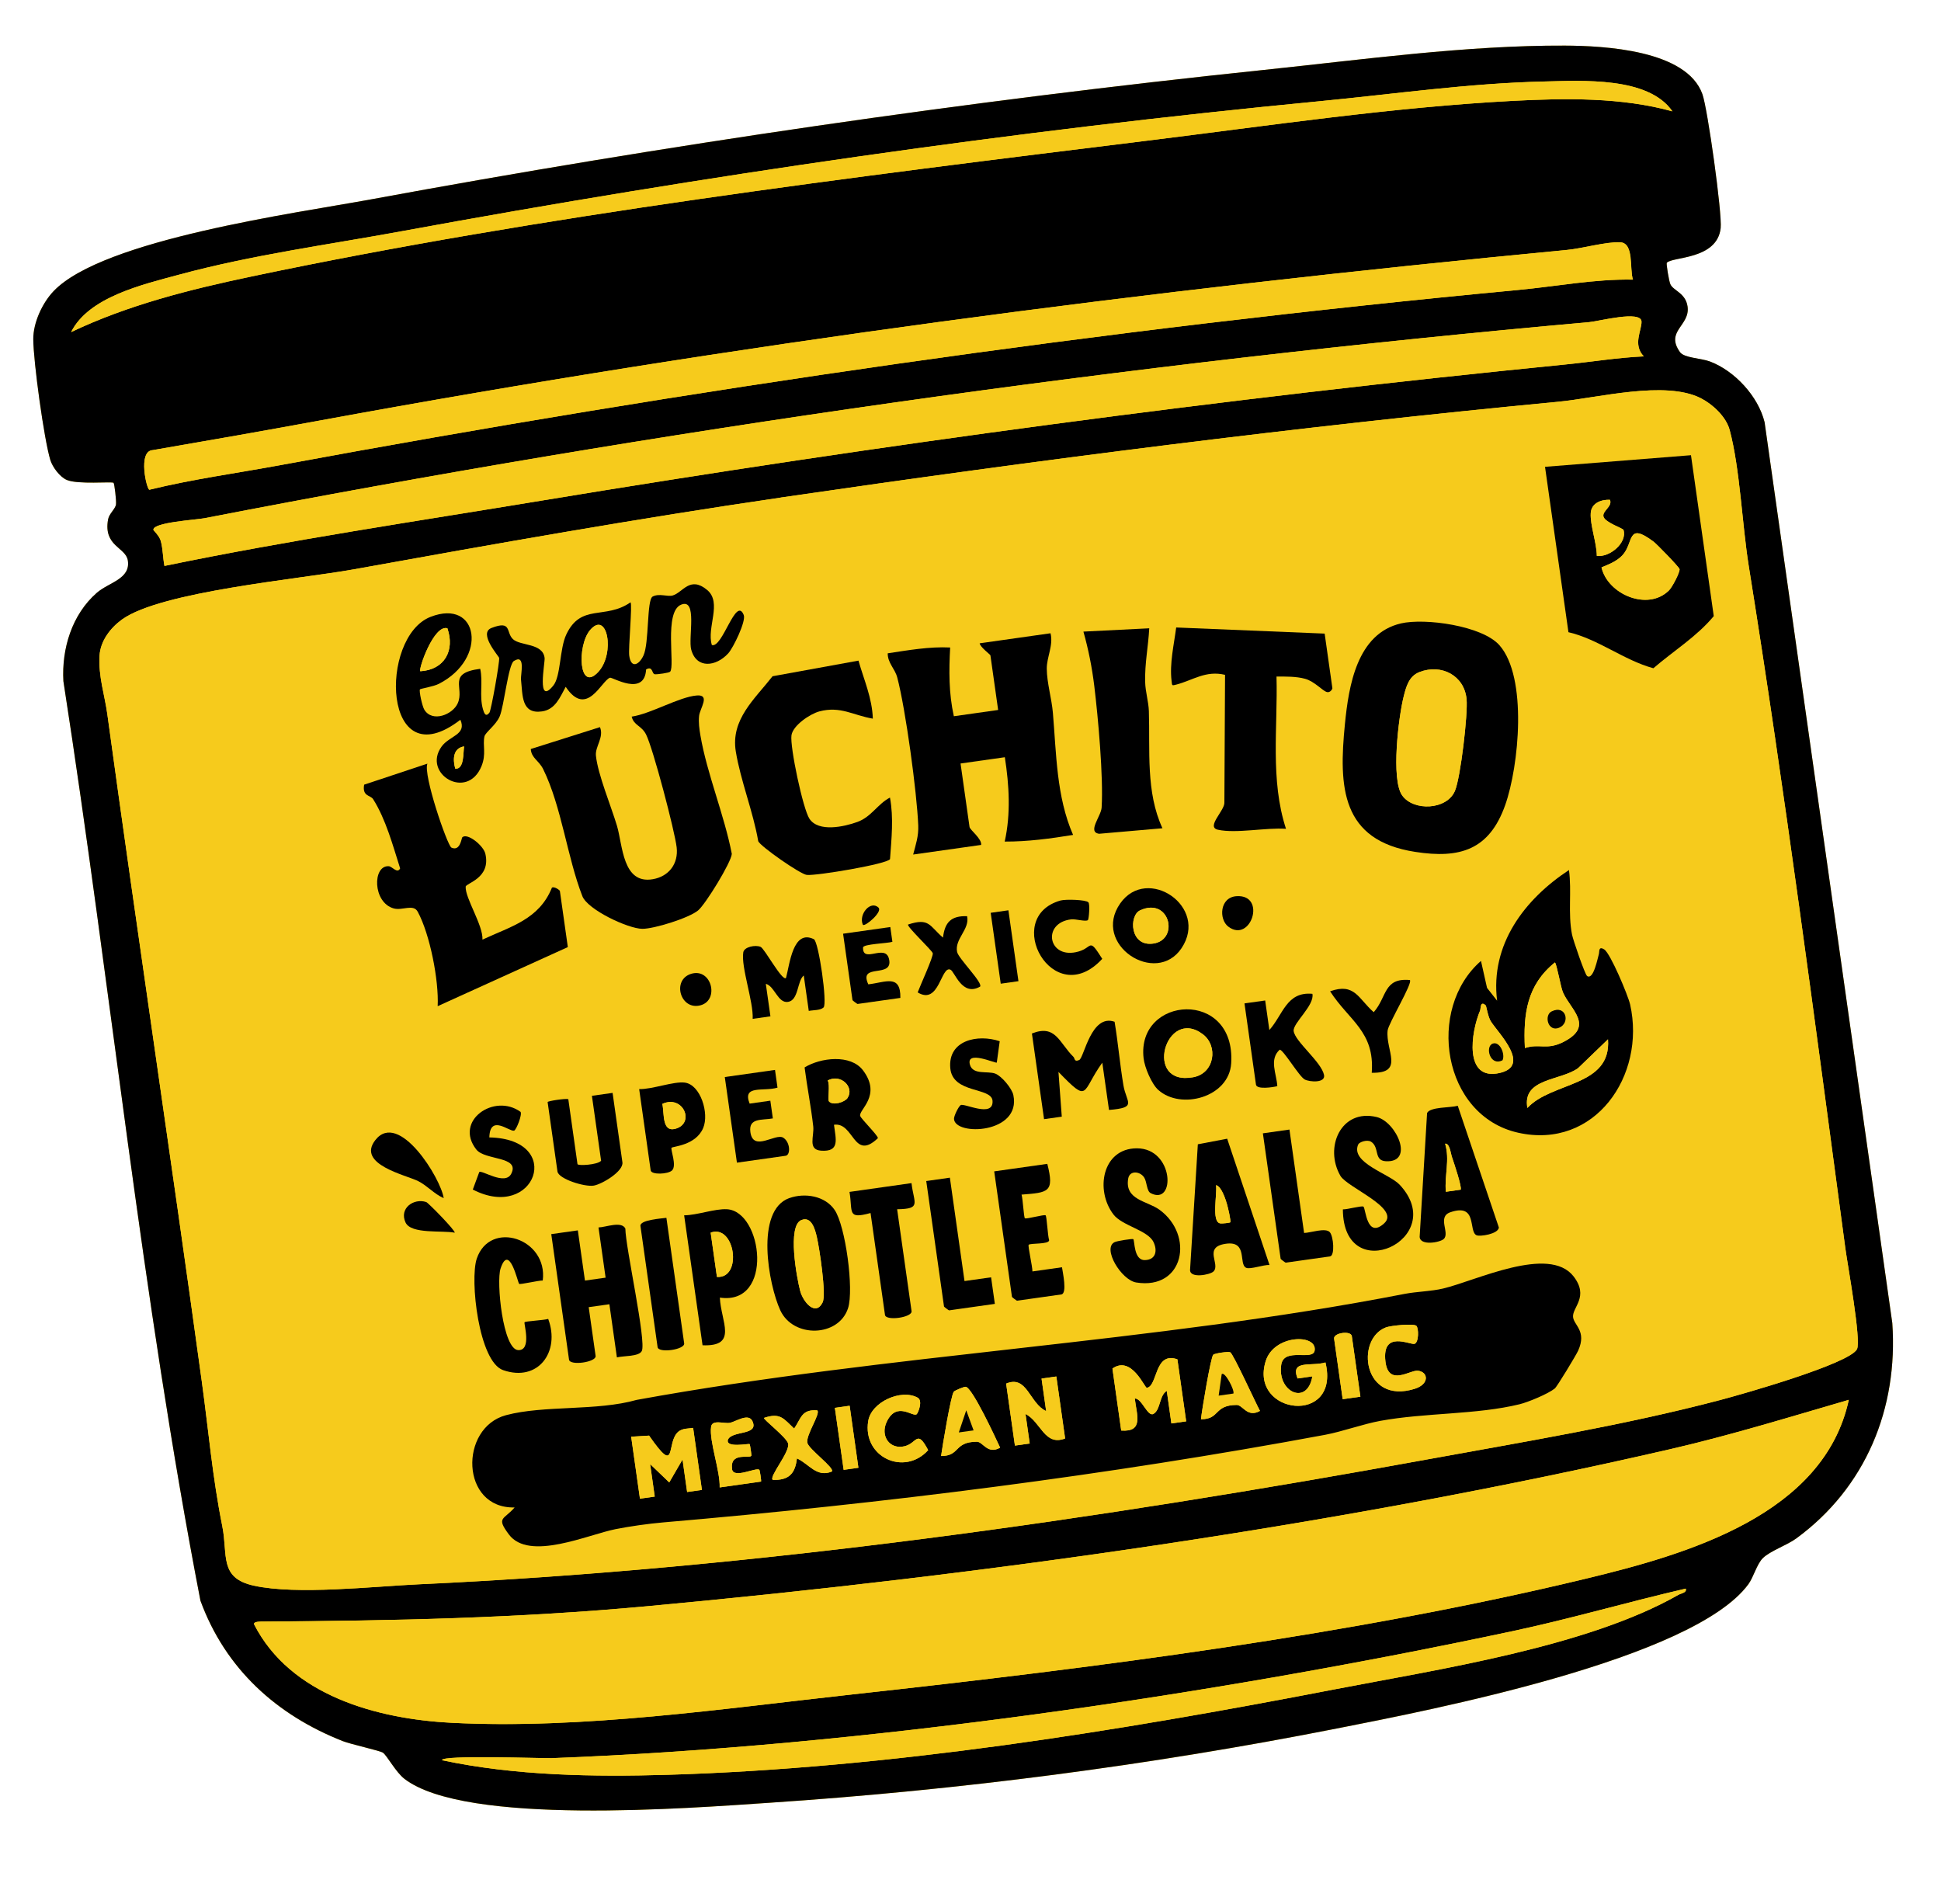 <svg xmlns="http://www.w3.org/2000/svg" fill="none" viewBox="0 0 104 102" height="102" width="104">
<g clip-path="url(#clip0_445_11407)">
<path fill="#F6CB1C" d="M89.307 14.08C89.571 13.74 92 13.928 92.193 12.222C92.282 11.443 91.496 5.834 91.216 5.048C90.373 2.673 85.94 2.452 83.844 2.443C78.588 2.42 72.979 3.196 67.74 3.743C51.752 5.413 35.652 7.772 19.84 10.688C15.895 11.414 5.52 12.819 2.871 15.6C2.269 16.231 1.778 17.288 1.783 18.174C1.788 19.366 2.357 23.521 2.695 24.638C2.81 25.022 3.208 25.558 3.582 25.715C4.178 25.965 5.983 25.791 6.084 25.866C6.131 25.9 6.243 26.832 6.215 27.022C6.18 27.276 5.848 27.511 5.79 27.832C5.532 29.274 6.737 29.317 6.849 30.027C7.005 31.024 5.83 31.197 5.186 31.76C3.849 32.929 3.298 34.758 3.397 36.494C5.945 52.89 7.594 69.49 10.74 85.757C12.076 89.404 14.815 91.883 18.371 93.281C18.804 93.451 20.369 93.792 20.521 93.901C20.736 94.055 21.204 94.94 21.663 95.295C24.927 97.824 36.963 96.865 41.193 96.585C51.425 95.903 61.55 94.588 71.623 92.604C76.638 91.616 90.719 88.903 93.68 84.874C93.955 84.499 94.134 83.792 94.455 83.477C94.849 83.088 95.745 82.788 96.246 82.422C99.966 79.696 101.711 75.464 101.391 70.882L94.548 22.621C94.206 21.231 92.943 19.869 91.622 19.369C91.152 19.191 90.239 19.182 90.018 18.87C89.206 17.735 90.567 17.455 90.421 16.425C90.318 15.698 89.66 15.579 89.501 15.232C89.422 15.061 89.272 14.128 89.308 14.083L89.307 14.08Z"></path>
<path fill="black" d="M89.307 14.08C89.272 14.125 89.422 15.059 89.501 15.229C89.659 15.575 90.318 15.693 90.421 16.422C90.567 17.453 89.205 17.731 90.017 18.867C90.239 19.177 91.152 19.188 91.621 19.366C92.944 19.865 94.207 21.228 94.548 22.618L101.39 70.878C101.711 75.461 99.966 79.694 96.246 82.418C95.745 82.785 94.847 83.087 94.454 83.474C94.135 83.788 93.954 84.496 93.679 84.871C90.719 88.9 76.638 91.614 71.623 92.601C61.549 94.585 51.423 95.9 41.193 96.581C36.963 96.863 24.927 97.821 21.663 95.292C21.206 94.937 20.736 94.051 20.52 93.898C20.368 93.788 18.804 93.448 18.371 93.278C14.815 91.879 12.076 89.401 10.74 85.754C7.592 69.488 5.943 52.889 3.397 36.493C3.299 34.758 3.849 32.929 5.186 31.759C5.83 31.195 7.005 31.023 6.849 30.025C6.739 29.315 5.532 29.273 5.79 27.83C5.848 27.509 6.18 27.274 6.215 27.02C6.242 26.831 6.131 25.898 6.084 25.864C5.983 25.79 4.18 25.964 3.582 25.713C3.208 25.556 2.81 25.022 2.694 24.636C2.357 23.519 1.788 19.366 1.783 18.173C1.778 17.286 2.268 16.229 2.871 15.598C5.52 12.818 15.894 11.414 19.84 10.688C35.652 7.772 51.752 5.413 67.742 3.744C72.981 3.197 78.59 2.421 83.846 2.444C85.94 2.453 90.375 2.674 91.218 5.049C91.498 5.836 92.282 11.443 92.195 12.223C92.002 13.931 89.571 13.742 89.309 14.081L89.307 14.08ZM89.609 5.966C88.325 4.095 84.776 4.318 82.684 4.367C78.685 4.46 74.696 5.038 70.723 5.421C54.279 7.001 37.777 9.4 21.532 12.385C17.539 13.119 13.522 13.652 9.591 14.716C7.655 15.241 4.746 15.909 3.811 17.79C6.855 16.339 10.179 15.505 13.477 14.81C29.068 11.53 45.668 9.484 61.5 7.531C67.953 6.736 74.575 5.745 81.054 5.403C83.868 5.255 86.899 5.21 89.608 5.964L89.609 5.966ZM87.496 14.981C87.303 14.418 87.546 13.01 86.81 12.979C86.035 12.947 84.808 13.309 83.956 13.389C61.416 15.542 39.449 18.426 17.158 22.524C14.169 23.073 11.178 23.6 8.182 24.114C7.372 24.155 7.862 26.235 8.006 26.235C10.339 25.664 12.711 25.345 15.067 24.909C36.943 20.858 59.179 17.62 81.356 15.532C83.398 15.34 85.43 14.941 87.497 14.979L87.496 14.981ZM88.079 19.093C87.469 18.47 87.968 17.69 87.954 17.228C87.934 16.607 85.685 17.209 85.15 17.257C60.486 19.453 35.282 23.039 10.961 27.761C10.513 27.849 8.186 27.983 8.221 28.383C8.225 28.418 8.541 28.704 8.616 28.982C8.734 29.414 8.726 29.881 8.813 30.317C15.529 28.927 22.294 27.929 29.063 26.811C47.267 23.803 65.52 21.35 83.867 19.526C85.272 19.387 86.668 19.155 88.081 19.091L88.079 19.093ZM41.831 26.657C34.17 27.776 26.543 29.129 18.934 30.504C16.035 31.027 8.609 31.684 6.53 33.192C5.916 33.638 5.381 34.336 5.334 35.121C5.268 36.247 5.608 37.228 5.749 38.247C7.388 50.194 9.171 62.058 10.814 74.018C11.175 76.648 11.38 79.12 11.91 81.757C12.223 83.319 11.723 84.537 13.609 84.948C15.928 85.454 19.976 84.987 22.429 84.874C40.385 84.051 58.84 81.398 76.508 78.177C81.698 77.231 87.107 76.339 92.201 74.992C93.359 74.686 99.084 73.065 99.498 72.279C99.737 71.823 98.992 67.747 98.873 66.861C97.244 54.742 95.639 42.414 93.7 30.326C93.342 28.095 93.234 25.118 92.677 23.036C92.488 22.323 91.763 21.653 91.131 21.332C89.214 20.361 85.614 21.32 83.495 21.521C69.579 22.847 55.699 24.631 41.831 26.654L41.831 26.657ZM99.06 74.994C95.889 75.916 92.732 76.89 89.507 77.635C71.906 81.694 52.686 84.389 34.692 86.05C27.701 86.695 21.116 86.83 14.14 86.872C13.982 86.873 13.587 86.858 13.611 87.013C15.557 90.835 20.203 92.093 24.199 92.296C31.214 92.652 38.73 91.538 45.702 90.772C58.613 89.353 72.349 87.618 85.001 84.568C90.412 83.264 97.725 81.156 99.06 74.996L99.06 74.994ZM90.324 85.107C87.228 85.822 84.154 86.724 81.044 87.386C64.87 90.828 46.079 93.571 29.561 94.19C29.103 94.208 23.645 94.005 23.681 94.299C27.587 95.132 31.817 95.2 35.817 95.08C47.668 94.724 59.838 92.758 71.474 90.51C77.036 89.435 85.038 88.232 89.927 85.441C90.086 85.351 90.393 85.328 90.323 85.107L90.324 85.107Z"></path>
<path fill="#F6CB1C" d="M41.831 26.658C55.698 24.634 69.579 22.85 83.495 21.525C85.614 21.323 89.214 20.363 91.13 21.335C91.763 21.656 92.486 22.326 92.677 23.039C93.232 25.121 93.342 28.097 93.7 30.329C95.639 42.416 97.244 54.746 98.873 66.864C98.992 67.75 99.737 71.825 99.498 72.282C99.085 73.068 93.359 74.69 92.201 74.996C87.106 76.341 81.698 77.234 76.508 78.181C58.84 81.401 40.383 84.055 22.429 84.878C19.976 84.991 15.928 85.456 13.609 84.952C11.722 84.54 12.223 83.322 11.91 81.76C11.38 79.124 11.177 76.651 10.814 74.022C9.171 62.061 7.387 50.196 5.749 38.251C5.61 37.231 5.269 36.25 5.334 35.125C5.38 34.339 5.914 33.642 6.53 33.196C8.609 31.688 16.035 31.031 18.934 30.507C26.544 29.132 34.17 27.778 41.831 26.661L41.831 26.658ZM22.5 36.934C22.533 36.892 23.215 36.789 23.515 36.637C26.16 35.287 25.654 32.044 23.067 33.05C20.291 34.13 20.48 41.793 24.665 38.563C25.019 39.37 24.08 39.416 23.66 39.997C22.606 41.457 25.038 42.927 25.8 41.042C26.061 40.397 25.853 39.934 25.954 39.46C26.002 39.237 26.567 38.858 26.772 38.38C27.006 37.835 27.233 35.605 27.531 35.416C28.18 35.004 27.885 36.139 27.914 36.412C28.005 37.25 27.923 38.277 29.042 38.115C29.761 38.012 30.005 37.349 30.309 36.798C31.436 38.494 32.224 36.461 32.681 36.31C32.809 36.268 34.534 37.346 34.617 35.867C34.986 35.656 34.917 36.105 35.079 36.124C35.22 36.14 35.849 36.049 35.904 35.988C36.179 35.688 35.561 32.784 36.49 32.399C37.389 32.026 36.864 34.169 37.035 34.805C37.319 35.853 38.364 35.716 39.015 35.008C39.288 34.711 39.983 33.283 39.849 32.951C39.429 31.905 38.713 34.749 38.141 34.56C37.848 33.622 38.706 32.289 37.886 31.608C36.963 30.842 36.588 31.743 36.044 31.904C35.758 31.988 35.335 31.775 34.969 31.961C34.644 32.127 34.789 34.459 34.474 35.126C34.231 35.639 33.807 35.826 33.713 35.13C33.659 34.724 33.892 32.363 33.78 32.273C32.418 33.219 31.132 32.317 30.34 33.997C29.977 34.767 30.052 36.229 29.648 36.729C28.736 37.858 29.206 35.507 29.179 35.26C29.091 34.443 27.884 34.611 27.488 34.25C27.093 33.889 27.442 33.218 26.335 33.644C25.607 33.925 26.729 35.161 26.743 35.251C26.775 35.468 26.313 38.067 26.221 38.185C26.019 38.443 25.934 38.209 25.874 37.995C25.67 37.272 25.887 36.553 25.728 35.834C23.929 36.065 24.901 36.838 24.523 37.682C24.253 38.286 23.164 38.721 22.736 38.029C22.619 37.84 22.442 37.01 22.499 36.938L22.5 36.934ZM90.602 24.385L82.782 25.008L84.037 33.867C85.636 34.237 86.992 35.359 88.588 35.799C89.663 34.873 90.919 34.099 91.823 33.006L90.602 24.384L90.602 24.385ZM48.928 45.779L52.567 45.263C52.617 44.933 51.968 44.459 51.946 44.303L51.465 40.901L53.837 40.565C54.072 42.084 54.161 43.595 53.831 45.084C55.063 45.089 56.276 44.926 57.494 44.727C56.6 42.681 56.599 40.38 56.413 38.191C56.348 37.421 56.092 36.581 56.084 35.823C56.079 35.203 56.448 34.571 56.286 33.925L52.489 34.463C52.511 34.665 53.059 35.064 53.065 35.107L53.479 38.034L51.106 38.37C50.831 37.134 50.841 35.935 50.908 34.686C49.782 34.633 48.675 34.834 47.562 34.998C47.557 35.521 47.947 35.815 48.073 36.292C48.522 37.989 49.127 42.433 49.198 44.215C49.222 44.795 49.068 45.237 48.926 45.777L48.928 45.779ZM45.996 35.39L41.395 36.227C40.436 37.455 39.145 38.541 39.426 40.258C39.68 41.815 40.358 43.489 40.628 45.066C40.754 45.346 42.875 46.831 43.23 46.87C43.747 46.926 47.559 46.286 47.69 46.023C47.769 44.931 47.889 43.814 47.687 42.727C47.026 43.068 46.7 43.756 45.945 44.031C45.235 44.29 43.859 44.599 43.371 43.86C43.022 43.333 42.319 40.005 42.409 39.391C42.486 38.857 43.409 38.241 43.904 38.11C45.035 37.811 45.713 38.321 46.768 38.498C46.733 37.398 46.293 36.424 45.998 35.388L45.996 35.39ZM61.576 33.661L58.049 33.837C58.32 34.799 58.509 35.751 58.631 36.747C58.837 38.441 59.126 41.622 59.025 43.265C58.997 43.728 58.248 44.566 58.883 44.668L62.285 44.372C61.387 42.436 61.626 40.2 61.556 38.099C61.54 37.584 61.37 37.07 61.358 36.536C61.333 35.518 61.525 34.649 61.576 33.661ZM28.439 40.127C28.472 40.623 28.87 40.736 29.106 41.213C30.089 43.211 30.394 45.938 31.203 48.012C31.487 48.741 33.659 49.757 34.414 49.761C35.051 49.765 36.915 49.184 37.405 48.776C37.805 48.443 39.182 46.195 39.21 45.745C38.813 43.68 37.878 41.448 37.529 39.408C37.47 39.056 37.421 38.709 37.458 38.352C37.498 37.955 38.078 37.201 37.334 37.261C36.383 37.337 34.871 38.243 33.845 38.393C33.958 38.867 34.369 38.864 34.614 39.344C34.989 40.081 36.155 44.517 36.256 45.396C36.356 46.276 35.846 46.954 34.98 47.104C33.351 47.386 33.353 45.233 33.055 44.237C32.742 43.189 32.032 41.487 31.93 40.486C31.88 39.998 32.375 39.5 32.146 38.957L28.439 40.128L28.439 40.127ZM70.975 33.943L63.022 33.614C62.903 34.528 62.66 35.543 62.774 36.472C62.806 36.736 62.776 36.74 63.038 36.671C63.926 36.438 64.605 35.903 65.64 36.151L65.603 42.978C65.644 43.415 64.594 44.305 65.261 44.45C66.241 44.664 67.846 44.322 68.906 44.401C68.049 41.783 68.471 38.954 68.397 36.242C68.893 36.243 69.452 36.23 69.931 36.364C70.439 36.505 70.86 37.008 71.097 37.073C71.277 37.124 71.396 36.906 71.391 36.868L70.976 33.941L70.975 33.943ZM75.062 33.398C72.703 33.947 72.265 36.741 72.06 38.787C71.722 42.176 71.861 45.025 75.824 45.639C78.219 46.009 79.795 45.54 80.649 43.126C81.383 41.051 81.859 36.28 80.335 34.563C79.408 33.519 76.347 33.1 75.061 33.398L75.062 33.398ZM30.426 50.738L30 47.731C29.993 47.682 29.698 47.472 29.574 47.551C28.89 49.259 27.369 49.626 25.851 50.337C25.891 49.572 24.919 48.113 24.952 47.502C24.963 47.309 26.318 47.05 26.005 45.731C25.902 45.298 25.042 44.599 24.769 44.855C24.727 44.895 24.662 45.629 24.186 45.407C23.972 45.306 22.655 41.487 22.902 40.909L19.511 42.035C19.4 42.676 19.851 42.588 19.993 42.812C20.673 43.884 21.056 45.31 21.441 46.521C21.29 46.825 21.018 46.416 20.829 46.404C19.957 46.348 19.96 48.353 21.1 48.667C21.56 48.794 22.149 48.411 22.381 48.841C23.039 50.053 23.521 52.528 23.452 53.902L30.427 50.736L30.426 50.738ZM47.071 48.625C46.645 48.211 45.985 48.991 46.235 49.548C46.361 49.65 47.301 48.85 47.071 48.625ZM58.313 48.337C58.181 48.2 57.101 48.165 56.825 48.243C53.648 49.142 56.432 54.222 59.061 51.368C58.325 50.202 58.553 50.752 57.804 50.972C56.163 51.454 55.792 49.436 57.402 49.252C57.636 49.225 58.188 49.391 58.295 49.29C58.342 49.246 58.414 48.443 58.315 48.337L58.313 48.337ZM63.307 50.796C64.793 48.575 61.468 46.341 60.023 48.396C58.474 50.6 61.935 52.847 63.307 50.796ZM39.825 51.022C39.699 51.81 40.374 53.658 40.329 54.581L41.279 54.446L41.033 52.706C41.506 52.828 41.675 53.751 42.217 53.674C42.798 53.591 42.705 52.551 43.064 52.258L43.332 54.156C43.57 54.108 43.95 54.133 44.126 53.972C44.343 53.773 43.866 50.44 43.608 50.315C42.484 49.764 42.313 51.65 42.115 52.391C41.915 52.592 40.968 50.819 40.754 50.725C40.48 50.607 39.873 50.721 39.825 51.02L39.825 51.022ZM47.702 49.664L45.171 50.022L45.675 53.582C45.677 53.599 45.929 53.788 45.946 53.786L48.24 53.461C48.26 52.162 47.437 52.631 46.523 52.734C45.97 51.556 47.892 52.453 47.63 51.369C47.431 50.541 46.212 51.643 46.242 50.759C46.248 50.573 47.55 50.542 47.815 50.456L47.702 49.664ZM50.525 50.232C49.795 49.61 49.802 49.152 48.653 49.531C48.561 49.621 49.928 50.908 49.976 51.066C50.024 51.224 49.284 52.846 49.168 53.166C50.332 53.879 50.413 51.697 50.928 51.952C51.158 52.065 51.55 53.408 52.511 52.856C52.678 52.66 51.354 51.351 51.28 51.002C51.133 50.301 51.969 49.792 51.815 49.083C50.956 49.056 50.62 49.411 50.523 50.232L50.525 50.232ZM54.031 48.768L53.082 48.902L53.62 52.699L54.569 52.565L54.031 48.768ZM37.038 52.169C35.969 52.492 36.459 54.169 37.554 53.851C38.554 53.559 38.12 51.843 37.038 52.169ZM65.813 49.643C67.022 50.556 67.877 47.911 66.258 48.011C65.346 48.067 65.298 49.254 65.813 49.643ZM85.034 52.286C84.922 52.205 84.287 50.367 84.228 50.067C84.002 48.916 84.222 47.764 84.066 46.614C81.683 48.181 79.838 50.606 80.216 53.615L79.676 52.927L79.352 51.483C76.412 54.037 77.275 59.769 81.335 60.684C85.454 61.612 88.196 57.627 87.344 53.821C87.234 53.332 86.288 51.078 85.958 50.869C85.628 50.661 85.711 51.009 85.663 51.139C85.613 51.277 85.385 52.544 85.034 52.289L85.034 52.286ZM26.22 60.935C26.252 59.673 27.282 60.63 27.544 60.573C27.662 60.547 27.991 59.713 27.893 59.567C26.489 58.544 24.311 60.042 25.524 61.585C25.987 62.175 27.877 61.93 27.394 62.881C27.062 63.535 25.817 62.663 25.68 62.791L25.334 63.728C28.677 65.461 30.287 61.022 26.222 60.935L26.22 60.935ZM30.45 58.885C30.287 58.84 29.334 58.986 29.342 59.042L29.869 62.76C29.926 63.162 31.329 63.602 31.816 63.517C32.257 63.441 33.418 62.752 33.349 62.267L32.823 58.549L31.715 58.706L32.208 62.186C32.017 62.409 30.956 62.465 30.942 62.365L30.45 58.885ZM44.684 60.258C45.766 60.102 45.719 62.235 47.04 60.975C47.027 60.812 46.138 59.947 46.09 59.788C45.989 59.463 47.267 58.698 46.24 57.343C45.572 56.464 43.965 56.66 43.11 57.186C43.246 58.238 43.456 59.288 43.573 60.343C43.633 60.877 43.261 61.597 43.997 61.647C45.009 61.715 44.788 61.05 44.685 60.26L44.684 60.258ZM53.566 55.78C52.397 55.388 50.786 55.717 50.918 57.222C51.04 58.605 53.136 58.223 53.182 58.977C53.238 59.907 51.648 59.077 51.474 59.203C51.352 59.291 51.11 59.788 51.117 59.94C51.164 60.873 54.732 60.736 54.298 58.664C54.223 58.31 53.666 57.639 53.324 57.513C52.921 57.365 52.141 57.596 51.975 57.048C51.726 56.228 53.35 56.982 53.41 56.924L53.568 55.778L53.566 55.78ZM62.063 58.394C63.267 59.479 65.854 58.794 65.968 56.967C66.219 52.964 60.88 53.342 61.275 56.7C61.333 57.187 61.702 58.07 62.063 58.395L62.063 58.394ZM36.699 58C36.104 57.92 34.925 58.371 34.247 58.347L34.863 62.699C34.899 62.954 35.788 62.909 36.005 62.709C36.281 62.453 35.914 61.577 35.983 61.492C36.048 61.411 37.279 61.375 37.677 60.433C38.01 59.645 37.533 58.113 36.699 58.002L36.699 58ZM41.524 57.317L38.834 57.698L39.484 62.285L42.094 61.916C42.369 61.877 42.346 61.184 41.965 60.947C41.551 60.689 40.356 61.734 40.206 60.65C40.098 59.864 40.826 60.022 41.409 59.916L41.274 58.965L40.166 59.122C39.759 58.1 40.907 58.494 41.66 58.266L41.526 57.315L41.524 57.317ZM55.289 55.368L55.938 59.956L56.889 59.821L56.711 57.426C58.389 59.15 57.917 58.514 59.06 56.932L59.419 59.463C60.962 59.34 60.349 59.074 60.192 58.15C60.002 57.02 59.907 55.868 59.718 54.74C58.462 54.294 58.085 56.663 57.826 56.785C57.549 56.916 57.594 56.7 57.517 56.623C56.743 55.859 56.566 54.858 55.287 55.368L55.289 55.368ZM66.68 53.755L67.296 58.107C67.336 58.386 68.219 58.248 68.439 58.188C68.4 57.513 67.989 56.766 68.565 56.236C68.752 56.214 69.607 57.672 69.907 57.831C70.169 57.97 71.035 58.035 70.942 57.586C70.796 56.884 69.381 55.794 69.315 55.234C69.264 54.81 70.447 53.86 70.319 53.242C68.929 53.112 68.751 54.359 68.013 55.181L67.789 53.598L66.68 53.755ZM75.539 52.503C74.123 52.377 74.327 53.406 73.605 54.226C72.783 53.514 72.594 52.632 71.268 53.108C72.281 54.683 73.666 55.255 73.498 57.471C75.27 57.51 74.234 56.275 74.348 55.212C74.389 54.826 75.729 52.626 75.539 52.503ZM23.774 64.188C23.621 63.13 21.37 59.468 20.11 61.078C19.086 62.386 21.761 62.95 22.41 63.278C22.903 63.528 23.266 63.969 23.774 64.188ZM24.361 66.039C24.438 65.959 22.944 64.433 22.837 64.398C22.171 64.178 21.372 64.729 21.729 65.494C22.026 66.131 23.713 65.905 24.361 66.039ZM29.081 68.601C29.37 66.348 26.256 65.327 25.546 67.426C25.164 68.553 25.65 72.944 26.957 73.399C28.842 74.055 30.029 72.406 29.374 70.656C29.146 70.727 28.151 70.774 28.107 70.835C28.056 70.902 28.504 72.349 27.772 72.327C26.946 72.303 26.586 68.668 26.82 67.958C27.284 66.556 27.742 68.718 27.817 68.777C27.877 68.825 28.843 68.593 29.083 68.598L29.081 68.601ZM42.291 64.186C40.439 64.846 41.175 68.833 41.806 70.198C42.501 71.701 44.935 71.636 45.438 70.086C45.76 69.09 45.304 65.682 44.718 64.822C44.203 64.062 43.118 63.893 42.29 64.188L42.291 64.186ZM60.72 66.382C60.68 66.351 59.861 66.477 59.718 66.545C59.05 66.871 60.074 68.576 60.881 68.706C63.452 69.117 63.996 66.162 62.119 64.804C61.465 64.331 60.249 64.288 60.449 63.136C60.528 62.687 61.08 62.744 61.3 63.073C61.458 63.309 61.433 63.806 61.652 63.919C62.995 64.617 62.915 61.513 60.908 61.518C59.059 61.523 58.665 63.765 59.66 65.063C60.128 65.673 61.5 65.9 61.805 66.54C62.03 67.011 61.922 67.49 61.346 67.506C60.732 67.521 60.805 66.448 60.719 66.381L60.72 66.382ZM72.775 61.31C72.831 61.182 73.256 61.03 73.468 61.168C73.928 61.468 73.597 62.172 74.252 62.209C75.81 62.295 74.815 60.095 73.766 59.843C71.844 59.378 70.941 61.477 71.821 62.993C72.186 63.62 75.051 64.727 74.167 65.535C73.225 66.396 73.177 64.732 73.055 64.642C72.963 64.576 72.188 64.799 71.952 64.789C71.969 69.038 77.696 66.37 74.996 63.469C74.441 62.874 72.335 62.298 72.775 61.308L72.775 61.31ZM30.96 65.915L29.536 66.116L30.488 72.841C30.536 73.18 31.96 72.978 31.912 72.639L31.543 70.029L32.65 69.872L33.053 72.72C33.399 72.629 34.231 72.687 34.386 72.379C34.644 71.871 33.513 66.814 33.506 65.819C33.3 65.399 32.462 65.75 32.067 65.758L32.448 68.448L31.341 68.604L30.96 65.915ZM35.706 65.243C35.443 65.28 34.269 65.352 34.316 65.682L35.234 72.169C35.282 72.508 36.706 72.306 36.658 71.967L35.706 65.243ZM38.95 64.783C38.294 64.747 37.354 65.103 36.657 65.108L37.642 72.07C39.57 72.148 38.621 70.799 38.57 69.517C41.48 69.943 40.866 64.89 38.95 64.783ZM48.839 63.383L45.517 63.854C45.699 64.939 45.371 65.333 46.645 64.985L47.418 70.444C47.466 70.783 48.89 70.581 48.842 70.242L48.069 64.783C49.39 64.764 48.966 64.477 48.839 63.383ZM50.895 63.092L49.629 63.271L50.581 69.996C50.584 70.013 50.835 70.202 50.852 70.2L53.305 69.853L53.103 68.429L51.679 68.63L50.895 63.092ZM56.116 62.353L53.268 62.756L54.22 69.481C54.222 69.498 54.474 69.687 54.491 69.685L56.864 69.349C57.192 69.302 56.939 68.154 56.9 67.891L55.316 68.115C55.322 67.861 55.065 66.756 55.114 66.691C55.191 66.59 56.211 66.678 56.212 66.444C56.13 66.21 56.089 65.16 56.022 65.11C55.947 65.054 54.987 65.324 54.913 65.269C54.851 65.222 54.806 64.229 54.733 64.001C56.167 63.887 56.504 63.88 56.115 62.355L56.116 62.353ZM65.753 61.005L64.179 61.303L63.763 68.038C63.757 68.502 64.824 68.298 65.012 68.122C65.418 67.745 64.433 66.808 65.679 66.632C66.881 66.462 66.342 67.731 66.771 67.922C66.988 68.017 67.705 67.751 68.018 67.768L65.751 61.005L65.753 61.005ZM69.09 60.516L67.666 60.718L68.618 67.442C68.62 67.46 68.872 67.649 68.889 67.646L71.262 67.31C71.535 67.272 71.45 66.228 71.25 66.011C71.017 65.758 70.218 66.049 69.874 66.056L69.09 60.518L69.09 60.516ZM78.107 59.241C77.717 59.351 76.634 59.291 76.462 59.627L76.063 66.262C76.087 66.75 77.147 66.569 77.354 66.377C77.698 66.055 76.988 65.194 77.706 64.945C79.186 64.433 78.661 65.97 79.112 66.176C79.291 66.257 80.265 66.116 80.309 65.764L78.105 59.241L78.107 59.241ZM27.574 80.759C26.987 81.435 26.571 81.273 27.265 82.204C28.346 83.655 31.5 82.215 32.978 81.922C33.743 81.77 34.746 81.628 35.522 81.562C47.347 80.547 59.316 79.043 70.999 76.867C71.925 76.694 73.03 76.29 73.956 76.12C76.378 75.677 79.114 75.794 81.419 75.23C81.886 75.115 82.944 74.678 83.305 74.386C83.433 74.284 84.455 72.586 84.558 72.358C85.035 71.297 84.32 70.994 84.284 70.55C84.242 70.034 85.157 69.47 84.311 68.379C82.997 66.686 79.057 68.624 77.315 69.032C76.657 69.187 75.922 69.189 75.254 69.319C61.692 71.96 47.705 72.52 34.111 74.997C31.98 75.603 29.152 75.273 27.113 75.815C24.594 76.485 24.669 80.831 27.574 80.759Z"></path>
<path fill="#F6CB1C" d="M99.059 74.995C97.724 81.154 90.412 83.263 85 84.567C72.348 87.617 58.614 89.353 45.702 90.771C38.729 91.537 31.213 92.651 24.198 92.295C20.203 92.091 15.557 90.834 13.61 87.012C13.586 86.857 13.981 86.872 14.139 86.871C21.115 86.828 27.7 86.694 34.691 86.049C52.685 84.388 71.904 81.693 89.506 77.633C92.731 76.889 95.888 75.915 99.059 74.993L99.059 74.995Z"></path>
<path fill="#F6CB1C" d="M88.079 19.093C86.668 19.157 85.27 19.389 83.865 19.528C65.518 21.35 47.266 23.803 29.061 26.812C22.294 27.931 15.527 28.929 8.811 30.319C8.724 29.883 8.732 29.416 8.614 28.983C8.539 28.705 8.223 28.42 8.219 28.385C8.184 27.985 10.511 27.849 10.959 27.763C35.282 23.041 60.484 19.455 85.148 17.259C85.683 17.211 87.933 16.609 87.953 17.23C87.968 17.692 87.467 18.47 88.078 19.095L88.079 19.093Z"></path>
<path fill="#F6CB1C" d="M87.495 14.981C85.428 14.944 83.397 15.341 81.354 15.534C59.178 17.622 36.941 20.86 15.065 24.911C12.71 25.348 10.338 25.666 8.004 26.237C7.86 26.235 7.37 24.157 8.181 24.116C11.176 23.602 14.167 23.075 17.156 22.526C39.447 18.428 61.414 15.542 83.954 13.391C84.806 13.31 86.033 12.948 86.808 12.981C87.584 13.013 87.301 14.419 87.494 14.983L87.495 14.981Z"></path>
<path fill="#F6CB1C" d="M89.609 5.966C86.9 5.212 83.869 5.256 81.056 5.404C74.576 5.746 67.954 6.737 61.501 7.533C45.669 9.483 29.07 11.531 13.479 14.812C10.18 15.505 6.856 16.339 3.812 17.791C4.747 15.911 7.656 15.24 9.592 14.717C13.523 13.653 17.541 13.12 21.533 12.387C37.778 9.402 54.279 7.002 70.725 5.422C74.696 5.041 78.686 4.463 82.685 4.369C84.777 4.32 88.325 4.097 89.611 5.967L89.609 5.966Z"></path>
<path fill="#F6CB1C" d="M90.324 85.107C90.394 85.33 90.087 85.351 89.929 85.441C85.04 88.234 77.037 89.435 71.475 90.51C59.84 92.758 47.669 94.724 35.819 95.08C31.817 95.201 27.588 95.132 23.683 94.299C23.645 94.007 29.102 94.208 29.562 94.19C46.08 93.569 64.871 90.828 81.045 87.386C84.156 86.724 87.229 85.82 90.326 85.107L90.324 85.107Z"></path>
<path fill="black" d="M27.575 80.759C24.67 80.831 24.595 76.487 27.114 75.815C29.151 75.273 31.978 75.603 34.111 74.997C47.704 72.52 61.692 71.96 75.254 69.319C75.924 69.189 76.657 69.187 77.316 69.032C79.058 68.624 82.996 66.686 84.312 68.379C85.158 69.47 84.242 70.034 84.285 70.55C84.32 70.996 85.035 71.299 84.559 72.358C84.457 72.586 83.433 74.284 83.306 74.386C82.945 74.676 81.887 75.115 81.42 75.23C79.113 75.794 76.379 75.677 73.956 76.12C73.03 76.29 71.925 76.693 71 76.867C59.316 79.043 47.347 80.547 35.522 81.561C34.745 81.628 33.742 81.77 32.978 81.922C31.501 82.215 28.347 83.655 27.265 82.204C26.571 81.273 26.989 81.435 27.575 80.759ZM38.1 76.443C37.994 77.207 38.594 78.811 38.559 79.685L40.774 79.372C40.806 79.367 40.71 78.759 40.684 78.74C40.504 78.597 39.292 79.244 39.222 78.703C39.102 77.779 40.137 78.15 40.255 77.993C40.275 77.967 40.189 77.385 40.163 77.364C40.114 77.326 38.853 77.592 39.003 77.123C39.237 76.619 40.685 76.92 40.312 76.129C40.1 75.683 39.397 76.173 39.108 76.225C38.784 76.284 38.155 76.028 38.099 76.441L38.1 76.443ZM49.122 75.758C49.196 75.686 49.46 75.043 49.171 74.88C48.3 74.392 46.688 75.099 46.52 76.13C46.204 78.062 48.453 79.102 49.732 77.69C49.133 76.551 49.14 77.311 48.48 77.478C47.672 77.681 47.149 76.933 47.511 76.17C48.051 75.037 48.922 75.951 49.122 75.76L49.122 75.758ZM53.588 77.556C53.349 77.047 52.094 74.322 51.74 74.295C51.65 74.288 51.158 74.492 51.105 74.559C50.944 74.771 50.496 77.494 50.424 78.004C51.461 78.002 51.094 77.246 52.339 77.237C52.668 77.234 52.906 77.942 53.588 77.556ZM63.087 72.824C61.841 72.382 62.04 74.263 61.447 74.349C61.33 74.365 60.632 72.593 59.605 73.317L60.075 76.639C61.29 76.727 60.906 75.809 60.801 74.922C61.181 74.902 61.487 75.922 61.802 75.747C62.19 75.532 62.109 74.745 62.517 74.517L62.763 76.258L63.555 76.146L63.085 72.824L63.087 72.824ZM70.316 73.738C70.043 75.328 68.427 74.581 68.648 73.118C68.794 72.153 70.356 72.937 70.44 72.345C70.57 71.445 68.261 71.49 67.816 72.917C66.918 75.801 71.84 76.389 71.018 72.991C70.265 73.219 69.117 72.827 69.524 73.847L70.314 73.735L70.316 73.738ZM72.891 74.825L72.431 71.582C72.387 71.268 71.438 71.403 71.483 71.716L71.942 74.959L72.891 74.825ZM75.887 71.026C75.744 70.896 74.532 71.01 74.256 71.115C72.615 71.739 73.025 75.276 75.807 74.4C76.591 74.154 76.542 73.508 75.979 73.434C75.559 73.379 74.394 74.306 74.233 72.938C74.032 71.234 75.577 72.069 75.796 71.993C76.028 71.911 76.02 71.147 75.888 71.026L75.887 71.026ZM33.817 76.968L34.287 80.29L35.079 80.178L34.833 78.437L35.857 79.418L36.569 78.191L36.815 79.932L37.607 79.82L37.137 76.498C36.878 76.541 36.579 76.514 36.358 76.691C35.65 77.258 36.332 79.152 34.777 76.912L33.814 76.97L33.817 76.968ZM43.784 75.557C42.942 75.5 42.934 75.976 42.552 76.535C41.985 76.001 41.809 75.667 40.938 75.962C40.869 76.026 42.148 77.004 42.229 77.335C42.339 77.791 41.175 79.131 41.409 79.282C42.266 79.309 42.605 78.953 42.701 78.131C43.353 78.423 43.75 79.172 44.573 78.834C44.737 78.647 43.343 77.647 43.26 77.302C43.162 76.891 44 75.7 43.786 75.558L43.784 75.557ZM45.525 75.311L44.734 75.422L45.205 78.744L45.995 78.632L45.525 75.311ZM53.91 74.124L54.38 77.445L55.172 77.333L54.948 75.751C55.773 76.165 55.96 77.492 57.07 77.064L56.599 73.743L55.807 73.855L56.054 75.596C55.156 75.188 55.039 73.645 53.91 74.124ZM65.916 72.446C65.809 72.398 65.102 72.498 65.01 72.575C64.874 72.688 64.395 75.582 64.349 76.034C65.386 76.032 65.019 75.277 66.263 75.267C66.593 75.264 66.83 75.972 67.512 75.586C67.285 75.18 66.078 72.519 65.917 72.446L65.916 72.446Z"></path>
<path fill="black" d="M75.063 33.398C76.349 33.099 79.41 33.519 80.337 34.563C81.86 36.28 81.385 41.049 80.651 43.126C79.797 45.54 78.222 46.01 75.826 45.638C71.861 45.025 71.723 42.178 72.062 38.787C72.265 36.741 72.705 33.947 75.064 33.398L75.063 33.398ZM76.063 36.002C75.485 36.222 75.34 36.795 75.205 37.335C74.938 38.404 74.524 41.759 75.13 42.613C75.735 43.468 77.52 43.396 77.956 42.372C78.261 41.653 78.656 38.247 78.58 37.458C78.458 36.186 77.234 35.553 76.063 36.002Z"></path>
<path fill="black" d="M85.034 52.286C85.385 52.54 85.612 51.275 85.663 51.136C85.711 51.006 85.628 50.656 85.958 50.866C86.288 51.076 87.234 53.329 87.344 53.817C88.196 57.623 85.454 61.608 81.335 60.681C77.274 59.766 76.412 54.034 79.352 51.48L79.676 52.924L80.216 53.611C79.84 50.603 81.683 48.178 84.066 46.611C84.222 47.76 84.004 48.913 84.229 50.064C84.287 50.364 84.922 52.202 85.034 52.283L85.034 52.286ZM81.706 56.146C82.501 55.886 82.871 56.285 83.793 55.807C85.447 54.952 84.134 54.076 83.74 53.156C83.622 52.88 83.415 51.657 83.313 51.56C81.813 52.771 81.616 54.309 81.704 56.145L81.706 56.146ZM79.605 53.861C79.304 53.585 79.348 54.04 79.306 54.136C78.816 55.287 78.42 57.933 80.363 57.48C82.049 57.086 80.291 55.359 79.882 54.719C79.722 54.47 79.64 53.892 79.607 53.861L79.605 53.861ZM86.158 55.679L84.553 57.226C83.607 57.911 81.551 57.756 81.839 59.356C83.146 57.939 86.346 58.231 86.158 55.679Z"></path>
<path fill="black" d="M48.928 45.779C49.07 45.237 49.224 44.796 49.2 44.216C49.127 42.435 48.524 37.991 48.075 36.293C47.949 35.815 47.559 35.521 47.564 35C48.676 34.834 49.784 34.634 50.91 34.688C50.843 35.937 50.833 37.134 51.108 38.371L53.481 38.035L53.067 35.108C53.061 35.065 52.515 34.666 52.491 34.464L56.288 33.926C56.45 34.572 56.081 35.205 56.087 35.824C56.092 36.583 56.35 37.422 56.415 38.192C56.601 40.381 56.602 42.682 57.496 44.729C56.278 44.927 55.065 45.091 53.833 45.086C54.163 43.596 54.074 42.085 53.84 40.567L51.467 40.903L51.948 44.304C51.97 44.461 52.618 44.935 52.569 45.265L48.93 45.78L48.928 45.779Z"></path>
<path fill="black" d="M90.603 24.385L91.824 33.007C90.92 34.099 89.664 34.874 88.588 35.8C86.991 35.361 85.635 34.239 84.038 33.869L82.783 25.009L90.603 24.387L90.603 24.385ZM85.233 27.485C85.192 28.132 85.557 29.087 85.558 29.779C86.245 29.875 87.2 29.076 86.988 28.389C86.961 28.304 86.022 28.004 85.919 27.689C85.817 27.373 86.416 27.143 86.262 26.776C85.786 26.756 85.268 26.955 85.233 27.485ZM85.81 30.396C86.134 31.832 88.287 32.762 89.426 31.629C89.596 31.46 90.002 30.695 89.993 30.495C89.988 30.394 88.765 29.142 88.601 29.02C87.144 27.927 87.561 29.078 86.927 29.752C86.625 30.072 86.206 30.235 85.81 30.396Z"></path>
<path fill="black" d="M28.439 40.127L32.146 38.955C32.375 39.498 31.88 39.996 31.93 40.484C32.033 41.486 32.742 43.187 33.056 44.235C33.369 45.283 33.351 47.385 34.98 47.102C35.845 46.952 36.357 46.267 36.256 45.395C36.155 44.522 34.99 40.08 34.614 39.343C34.368 38.864 33.958 38.867 33.846 38.392C34.871 38.242 36.385 37.336 37.334 37.259C38.078 37.199 37.499 37.954 37.458 38.35C37.421 38.708 37.47 39.055 37.53 39.407C37.878 41.447 38.813 43.677 39.211 45.744C39.184 46.194 37.805 48.441 37.405 48.774C36.915 49.182 35.052 49.763 34.415 49.76C33.659 49.755 31.488 48.739 31.203 48.01C30.394 45.935 30.089 43.209 29.107 41.212C28.872 40.734 28.472 40.621 28.439 40.125L28.439 40.127Z"></path>
<path fill="black" d="M22.501 36.934C22.444 37.007 22.621 37.837 22.738 38.025C23.168 38.719 24.255 38.284 24.525 37.679C24.903 36.835 23.931 36.061 25.73 35.831C25.889 36.55 25.672 37.269 25.876 37.992C25.937 38.204 26.02 38.438 26.223 38.181C26.315 38.065 26.777 35.466 26.745 35.248C26.732 35.157 25.609 33.922 26.337 33.641C27.444 33.214 27.093 33.883 27.49 34.247C27.888 34.611 29.093 34.442 29.181 35.256C29.208 35.503 28.736 37.855 29.649 36.725C30.052 36.225 29.979 34.764 30.342 33.993C31.133 32.312 32.42 33.214 33.782 32.27C33.894 32.359 33.66 34.719 33.715 35.127C33.809 35.823 34.233 35.637 34.475 35.123C34.791 34.456 34.645 32.122 34.971 31.958C35.337 31.772 35.76 31.985 36.046 31.901C36.59 31.74 36.965 30.839 37.888 31.605C38.708 32.287 37.85 33.619 38.142 34.556C38.715 34.744 39.431 31.9 39.85 32.948C39.983 33.278 39.29 34.706 39.017 35.005C38.368 35.714 37.32 35.849 37.036 34.802C36.864 34.167 37.391 32.023 36.492 32.395C35.563 32.782 36.181 35.686 35.906 35.985C35.85 36.046 35.222 36.137 35.081 36.121C34.92 36.103 34.989 35.654 34.619 35.863C34.534 37.343 32.81 36.265 32.683 36.307C32.228 36.457 31.438 38.49 30.311 36.795C30.007 37.345 29.763 38.008 29.044 38.112C27.925 38.273 28.007 37.247 27.916 36.408C27.887 36.136 28.182 35.002 27.533 35.412C27.235 35.602 27.007 37.831 26.774 38.377C26.569 38.856 26.004 39.234 25.956 39.457C25.855 39.93 26.063 40.394 25.802 41.038C25.04 42.924 22.608 41.453 23.662 39.994C24.082 39.412 25.021 39.367 24.667 38.56C20.482 41.79 20.292 34.127 23.069 33.047C25.656 32.041 26.163 35.283 23.517 36.634C23.217 36.788 22.535 36.889 22.502 36.931L22.501 36.934ZM23.972 33.659C23.241 33.441 22.397 35.892 22.523 35.96C23.812 35.884 24.385 34.853 23.972 33.659ZM31.619 33.754C30.909 34.587 31.01 37.135 32.06 35.993C32.97 35.003 32.546 32.668 31.619 33.754ZM24.868 39.988C24.258 40.084 24.259 40.701 24.394 41.183C24.893 41.214 24.808 40.297 24.868 39.988Z"></path>
<path fill="black" d="M30.426 50.738L23.451 53.904C23.52 52.53 23.039 50.055 22.381 48.842C22.147 48.412 21.559 48.794 21.099 48.668C19.959 48.355 19.956 46.35 20.829 46.406C21.018 46.418 21.289 46.827 21.44 46.523C21.055 45.312 20.672 43.886 19.992 42.814C19.851 42.59 19.399 42.678 19.511 42.037L22.901 40.911C22.656 41.488 23.973 45.308 24.186 45.408C24.662 45.63 24.727 44.897 24.769 44.857C25.041 44.601 25.901 45.298 26.004 45.733C26.317 47.052 24.962 47.31 24.951 47.504C24.918 48.113 25.892 49.573 25.85 50.339C27.369 49.629 28.887 49.261 29.573 47.553C29.699 47.475 29.992 47.685 29.999 47.733L30.425 50.74L30.426 50.738Z"></path>
<path fill="black" d="M45.997 35.39C46.292 36.426 46.732 37.399 46.767 38.5C45.712 38.323 45.036 37.812 43.903 38.112C43.408 38.243 42.485 38.859 42.407 39.393C42.318 40.007 43.022 43.335 43.37 43.862C43.857 44.599 45.234 44.291 45.944 44.033C46.698 43.756 47.024 43.069 47.685 42.729C47.888 43.816 47.766 44.933 47.688 46.025C47.559 46.286 43.746 46.928 43.229 46.872C42.874 46.833 40.752 45.348 40.627 45.068C40.357 43.491 39.679 41.817 39.425 40.26C39.144 38.543 40.435 37.457 41.394 36.229L45.995 35.392L45.997 35.39Z"></path>
<path fill="black" d="M70.976 33.943L71.39 36.87C71.395 36.908 71.277 37.124 71.096 37.075C70.859 37.01 70.439 36.507 69.931 36.366C69.451 36.233 68.892 36.245 68.396 36.244C68.47 38.954 68.048 41.785 68.905 44.403C67.847 44.323 66.241 44.667 65.26 44.452C64.593 44.306 65.642 43.416 65.603 42.98L65.639 36.153C64.604 35.905 63.925 36.439 63.037 36.673C62.776 36.742 62.806 36.738 62.773 36.474C62.661 35.545 62.903 34.53 63.021 33.616L70.974 33.944L70.976 33.943Z"></path>
<path fill="black" d="M61.577 33.66C61.526 34.648 61.334 35.518 61.358 36.535C61.371 37.07 61.541 37.584 61.557 38.099C61.625 40.198 61.387 42.434 62.285 44.372L58.884 44.668C58.249 44.567 58.998 43.729 59.026 43.264C59.126 41.621 58.838 38.442 58.632 36.747C58.51 35.751 58.32 34.797 58.05 33.837L61.577 33.66Z"></path>
<path fill="black" d="M30.961 65.915L31.342 68.604L32.449 68.448L32.068 65.758C32.461 65.749 33.3 65.399 33.507 65.819C33.514 66.814 34.645 71.871 34.387 72.379C34.232 72.686 33.398 72.629 33.054 72.72L32.651 69.872L31.543 70.028L31.913 72.639C31.961 72.978 30.537 73.18 30.489 72.841L29.537 66.116L30.961 65.915Z"></path>
<path fill="black" d="M42.292 64.186C43.12 63.891 44.204 64.06 44.72 64.82C45.304 65.68 45.762 69.088 45.439 70.084C44.937 71.635 42.503 71.7 41.808 70.196C41.179 68.831 40.441 64.845 42.293 64.184L42.292 64.186ZM42.932 65.365C42.179 65.685 42.692 68.458 42.873 69.153C43.027 69.745 43.697 70.549 44.078 69.771C44.283 69.356 43.907 66.871 43.767 66.273C43.68 65.896 43.489 65.129 42.933 65.367L42.932 65.365Z"></path>
<path fill="black" d="M65.753 61.005L68.02 67.768C67.707 67.751 66.989 68.017 66.773 67.921C66.342 67.73 66.883 66.461 65.681 66.632C64.436 66.808 65.42 67.743 65.014 68.122C64.826 68.297 63.759 68.502 63.764 68.037L64.181 61.303L65.755 61.004L65.753 61.005ZM65.919 65.483C65.967 65.421 65.793 64.689 65.739 64.5C65.667 64.253 65.445 63.553 65.156 63.493C65.23 63.96 64.896 65.461 65.381 65.54C65.495 65.559 65.9 65.507 65.919 65.483Z"></path>
<path fill="black" d="M72.775 61.309C72.335 62.299 74.441 62.875 74.996 63.471C77.698 66.371 71.969 69.039 71.952 64.79C72.188 64.8 72.963 64.578 73.055 64.644C73.177 64.733 73.225 66.397 74.167 65.537C75.051 64.728 72.186 63.621 71.821 62.994C70.941 61.479 71.844 59.38 73.766 59.844C74.815 60.098 75.81 62.297 74.252 62.211C73.597 62.174 73.928 61.468 73.468 61.169C73.256 61.031 72.831 61.184 72.775 61.311L72.775 61.309Z"></path>
<path fill="black" d="M78.108 59.241L80.311 65.764C80.267 66.116 79.292 66.258 79.114 66.176C78.663 65.972 79.189 64.433 77.708 64.945C76.989 65.194 77.701 66.055 77.357 66.376C77.15 66.569 76.09 66.751 76.066 66.262L76.464 59.627C76.635 59.291 77.719 59.351 78.109 59.241L78.108 59.241ZM78.263 63.736C78.35 63.621 77.893 62.264 77.8 61.998C77.729 61.796 77.674 61.235 77.43 61.271C77.694 62.136 77.389 62.977 77.47 63.846L78.262 63.734L78.263 63.736Z"></path>
<path fill="black" d="M60.72 66.382C60.806 66.449 60.733 67.524 61.347 67.507C61.923 67.492 62.031 67.013 61.806 66.542C61.501 65.902 60.129 65.674 59.661 65.065C58.666 63.766 59.06 61.524 60.909 61.519C62.916 61.515 62.996 64.619 61.653 63.92C61.433 63.806 61.459 63.311 61.301 63.075C61.081 62.745 60.529 62.688 60.45 63.137C60.25 64.29 61.466 64.333 62.12 64.806C63.997 66.164 63.454 69.119 60.882 68.707C60.075 68.578 59.051 66.872 59.719 66.547C59.861 66.476 60.681 66.352 60.721 66.384L60.72 66.382Z"></path>
<path fill="black" d="M29.082 68.601C28.842 68.596 27.876 68.828 27.816 68.78C27.743 68.721 27.284 66.559 26.82 67.962C26.584 68.672 26.945 72.307 27.771 72.33C28.503 72.351 28.057 70.905 28.106 70.838C28.151 70.777 29.146 70.73 29.373 70.659C30.028 72.41 28.841 74.058 26.957 73.402C25.65 72.947 25.165 68.556 25.545 67.429C26.256 65.33 29.369 66.35 29.081 68.604L29.082 68.601Z"></path>
<path fill="black" d="M38.951 64.783C40.868 64.89 41.48 69.943 38.571 69.517C38.621 70.799 39.57 72.148 37.643 72.07L36.657 65.108C37.355 65.103 38.295 64.747 38.951 64.783ZM38.414 68.409C39.801 68.507 39.384 65.557 38.078 66.036L38.414 68.409Z"></path>
<path fill="black" d="M56.116 62.353C56.505 63.88 56.169 63.886 54.735 63.999C54.808 64.227 54.853 65.221 54.915 65.267C54.989 65.323 55.949 65.052 56.023 65.108C56.09 65.159 56.134 66.208 56.214 66.442C56.212 66.677 55.192 66.588 55.116 66.689C55.067 66.754 55.324 67.859 55.318 68.115L56.902 67.891C56.939 68.152 57.194 69.301 56.866 69.347L54.493 69.683C54.475 69.685 54.224 69.496 54.222 69.479L53.27 62.754L56.118 62.351L56.116 62.353Z"></path>
<path fill="black" d="M55.289 55.368C56.568 54.859 56.745 55.86 57.519 56.623C57.596 56.7 57.553 56.916 57.828 56.785C58.087 56.662 58.464 54.293 59.72 54.739C59.909 55.868 60.004 57.02 60.195 58.15C60.35 59.074 60.963 59.34 59.421 59.463L59.062 56.931C57.919 58.514 58.391 59.15 56.713 57.426L56.891 59.823L55.941 59.957L55.291 55.368L55.289 55.368Z"></path>
<path fill="black" d="M62.063 58.394C61.702 58.069 61.331 57.185 61.275 56.699C60.882 53.342 66.221 52.962 65.968 56.965C65.854 58.793 63.267 59.477 62.063 58.392L62.063 58.394ZM64.448 55.408C62.452 53.906 61.237 58.209 63.936 57.71C65.087 57.497 65.28 56.033 64.448 55.408Z"></path>
<path fill="black" d="M48.839 63.383C48.965 64.477 49.39 64.764 48.069 64.783L48.842 70.242C48.89 70.581 47.466 70.783 47.418 70.444L46.645 64.985C45.371 65.333 45.698 64.94 45.517 63.854L48.839 63.383Z"></path>
<path fill="black" d="M69.09 60.516L69.874 66.054C70.218 66.047 71.017 65.757 71.25 66.01C71.45 66.227 71.535 67.27 71.262 67.309L68.889 67.645C68.872 67.647 68.621 67.458 68.618 67.441L67.666 60.716L69.09 60.514L69.09 60.516Z"></path>
<path fill="black" d="M44.685 60.258C44.787 61.048 45.007 61.714 43.997 61.645C43.262 61.596 43.633 60.874 43.574 60.341C43.455 59.287 43.245 58.237 43.111 57.185C43.965 56.66 45.574 56.462 46.24 57.341C47.267 58.697 45.989 59.461 46.09 59.786C46.14 59.945 47.027 60.81 47.04 60.973C45.719 62.235 45.765 60.1 44.685 60.257L44.685 60.258ZM45.411 58.824C45.797 58.239 45.043 57.506 44.349 57.885C44.492 58.135 44.33 58.907 44.419 59.008C44.633 59.251 45.267 59.043 45.411 58.825L45.411 58.824Z"></path>
<path fill="black" d="M66.68 53.755L67.789 53.599L68.013 55.181C68.75 54.359 68.927 53.113 70.319 53.242C70.447 53.861 69.265 54.81 69.315 55.234C69.381 55.794 70.796 56.884 70.942 57.586C71.035 58.033 70.169 57.969 69.907 57.831C69.607 57.672 68.752 56.214 68.565 56.236C67.989 56.767 68.4 57.513 68.439 58.188C68.219 58.248 67.335 58.384 67.296 58.107L66.68 53.755Z"></path>
<path fill="black" d="M30.45 58.885L30.942 62.365C30.957 62.465 32.017 62.409 32.208 62.186L31.715 58.706L32.823 58.549L33.349 62.267C33.418 62.752 32.255 63.441 31.817 63.516C31.329 63.6 29.926 63.16 29.869 62.76L29.342 59.042C29.335 58.986 30.287 58.84 30.45 58.885Z"></path>
<path fill="black" d="M50.895 63.092L51.679 68.63L53.103 68.429L53.304 69.853L50.852 70.2C50.835 70.203 50.584 70.013 50.581 69.996L49.629 63.272L50.895 63.092Z"></path>
<path fill="black" d="M39.825 51.022C39.873 50.722 40.48 50.607 40.754 50.727C40.969 50.819 41.915 52.592 42.115 52.392C42.315 51.65 42.486 49.764 43.608 50.316C43.865 50.443 44.343 53.775 44.126 53.974C43.95 54.135 43.57 54.109 43.334 54.157L43.066 52.259C42.705 52.554 42.799 53.593 42.217 53.675C41.675 53.752 41.506 52.829 41.033 52.707L41.28 54.448L40.329 54.583C40.375 53.66 39.699 51.812 39.825 51.023L39.825 51.022Z"></path>
<path fill="black" d="M36.699 58C37.533 58.113 38.01 59.644 37.677 60.431C37.278 61.373 36.047 61.41 35.983 61.49C35.914 61.576 36.281 62.451 36.005 62.707C35.788 62.909 34.899 62.952 34.863 62.697L34.247 58.346C34.925 58.369 36.104 57.918 36.699 57.999L36.699 58ZM35.489 59.139C35.601 59.649 35.455 60.684 36.205 60.467C37.254 60.161 36.596 58.63 35.489 59.139Z"></path>
<path fill="black" d="M35.706 65.243L36.658 71.967C36.706 72.306 35.282 72.508 35.234 72.169L34.316 65.682C34.269 65.352 35.441 65.28 35.706 65.243Z"></path>
<path fill="black" d="M26.221 60.935C30.286 61.022 28.676 65.459 25.333 63.728L25.679 62.791C25.816 62.663 27.061 63.535 27.393 62.881C27.876 61.93 25.986 62.175 25.523 61.585C24.31 60.042 26.488 58.544 27.892 59.567C27.99 59.713 27.661 60.548 27.543 60.573C27.281 60.631 26.252 59.673 26.219 60.935L26.221 60.935Z"></path>
<path fill="black" d="M53.566 55.78L53.408 56.926C53.35 56.984 51.726 56.228 51.973 57.05C52.138 57.597 52.918 57.365 53.322 57.515C53.665 57.641 54.224 58.313 54.296 58.666C54.73 60.738 51.162 60.874 51.116 59.942C51.109 59.79 51.349 59.294 51.472 59.205C51.648 59.078 53.236 59.909 53.181 58.979C53.135 58.225 51.039 58.609 50.917 57.223C50.785 55.718 52.396 55.388 53.565 55.782L53.566 55.78Z"></path>
<path fill="black" d="M63.308 50.796C61.935 52.849 58.474 50.601 60.024 48.396C61.468 46.34 64.793 48.574 63.308 50.796ZM61.085 48.771C60.484 49.048 60.531 50.725 61.789 50.55C63.204 50.352 62.682 48.036 61.085 48.771Z"></path>
<path fill="black" d="M41.525 57.317L41.659 58.268C40.906 58.494 39.76 58.1 40.166 59.124L41.275 58.967L41.41 59.917C40.829 60.025 40.099 59.867 40.206 60.651C40.357 61.736 41.552 60.691 41.966 60.949C42.347 61.185 42.369 61.879 42.095 61.918L39.485 62.287L38.835 57.7L41.525 57.319L41.525 57.317Z"></path>
<path fill="black" d="M75.539 52.503C75.729 52.626 74.391 54.826 74.349 55.211C74.234 56.276 75.27 57.51 73.499 57.471C73.666 55.255 72.281 54.683 71.268 53.107C72.594 52.632 72.783 53.513 73.605 54.226C74.326 53.406 74.124 52.378 75.539 52.503Z"></path>
<path fill="black" d="M47.703 49.664L47.815 50.456C47.552 50.541 46.249 50.572 46.243 50.759C46.214 51.642 47.433 50.542 47.632 51.369C47.894 52.453 45.972 51.556 46.525 52.734C47.439 52.631 48.263 52.162 48.242 53.461L45.948 53.785C45.931 53.788 45.679 53.599 45.677 53.581L45.173 50.022L47.704 49.664L47.703 49.664Z"></path>
<path fill="black" d="M58.314 48.337C58.414 48.441 58.34 49.245 58.293 49.29C58.185 49.391 57.635 49.225 57.401 49.252C55.79 49.436 56.161 51.454 57.803 50.972C58.554 50.753 58.325 50.202 59.059 51.368C56.431 54.224 53.648 49.142 56.823 48.243C57.1 48.165 58.181 48.199 58.312 48.338L58.314 48.337Z"></path>
<path fill="black" d="M50.526 50.232C50.623 49.41 50.959 49.054 51.818 49.083C51.973 49.791 51.135 50.301 51.283 51.002C51.356 51.35 52.681 52.659 52.513 52.856C51.552 53.407 51.16 52.065 50.931 51.952C50.415 51.697 50.334 53.879 49.17 53.166C49.285 52.846 50.027 51.228 49.978 51.066C49.929 50.903 48.563 49.621 48.656 49.53C49.804 49.151 49.798 49.609 50.528 50.232L50.526 50.232Z"></path>
<path fill="black" d="M23.774 64.188C23.267 63.969 22.904 63.528 22.411 63.278C21.762 62.949 19.087 62.386 20.11 61.078C21.37 59.466 23.621 63.13 23.774 64.188Z"></path>
<path fill="black" d="M54.031 48.767L53.082 48.902L53.62 52.699L54.569 52.565L54.031 48.767Z"></path>
<path fill="black" d="M24.361 66.039C23.714 65.905 22.027 66.131 21.73 65.494C21.374 64.728 22.172 64.176 22.838 64.398C22.945 64.433 24.439 65.959 24.361 66.039Z"></path>
<path fill="black" d="M65.814 49.643C65.298 49.254 65.347 48.067 66.258 48.011C67.879 47.911 67.024 50.556 65.814 49.643Z"></path>
<path fill="black" d="M37.038 52.169C38.12 51.843 38.554 53.559 37.554 53.851C36.459 54.17 35.971 52.491 37.038 52.169Z"></path>
<path fill="black" d="M47.071 48.625C47.301 48.85 46.361 49.65 46.235 49.548C45.985 48.991 46.645 48.211 47.071 48.625Z"></path>
<path fill="#F6CB1C" d="M63.086 72.824L63.557 76.146L62.765 76.258L62.518 74.517C62.111 74.745 62.191 75.531 61.803 75.746C61.489 75.922 61.183 74.9 60.803 74.922C60.907 75.809 61.291 76.727 60.076 76.639L59.606 73.317C60.631 72.593 61.331 74.365 61.449 74.349C62.04 74.265 61.842 72.381 63.088 72.824L63.086 72.824Z"></path>
<path fill="#F6CB1C" d="M33.817 76.968L34.78 76.909C36.335 79.15 35.653 77.256 36.361 76.689C36.582 76.512 36.882 76.539 37.14 76.496L37.611 79.818L36.819 79.93L36.572 78.189L35.861 79.416L34.836 78.435L35.083 80.176L34.291 80.288L33.82 76.966L33.817 76.968Z"></path>
<path fill="#F6CB1C" d="M53.909 74.123C55.039 73.645 55.155 75.186 56.053 75.596L55.807 73.855L56.599 73.743L57.069 77.064C55.962 77.491 55.774 76.167 54.947 75.751L55.172 77.333L54.38 77.445L53.909 74.123Z"></path>
<path fill="#F6CB1C" d="M70.316 73.738L69.525 73.85C69.119 72.827 70.265 73.22 71.02 72.992C71.841 76.389 66.919 75.803 67.818 72.919C68.262 71.492 70.571 71.446 70.442 72.347C70.358 72.939 68.795 72.153 68.649 73.119C68.428 74.582 70.043 75.33 70.317 73.74L70.316 73.738Z"></path>
<path fill="#F6CB1C" d="M53.587 77.556C52.907 77.942 52.669 77.234 52.338 77.237C51.094 77.246 51.461 78.002 50.424 78.004C50.495 77.494 50.944 74.771 51.104 74.559C51.156 74.491 51.648 74.289 51.739 74.295C52.094 74.322 53.349 77.047 53.587 77.556ZM52.165 76.628L51.772 75.556L51.374 76.74L52.165 76.628Z"></path>
<path fill="#F6CB1C" d="M65.915 72.446C66.076 72.519 67.283 75.18 67.51 75.586C66.83 75.972 66.592 75.264 66.261 75.267C65.017 75.277 65.384 76.033 64.347 76.034C64.394 75.583 64.873 72.688 65.008 72.575C65.1 72.499 65.806 72.397 65.914 72.446L65.915 72.446ZM66.088 74.657C66.156 74.466 65.624 73.447 65.459 73.618L65.297 74.769L66.088 74.657Z"></path>
<path fill="#F6CB1C" d="M49.122 75.758C48.921 75.95 48.05 75.034 47.511 76.169C47.147 76.931 47.672 77.679 48.48 77.476C49.14 77.31 49.132 76.55 49.731 77.688C48.453 79.1 46.203 78.06 46.52 76.128C46.689 75.097 48.3 74.391 49.17 74.878C49.46 75.041 49.196 75.686 49.122 75.756L49.122 75.758Z"></path>
<path fill="#F6CB1C" d="M75.886 71.026C76.019 71.147 76.028 71.911 75.793 71.993C75.575 72.069 74.03 71.234 74.231 72.938C74.392 74.305 75.557 73.379 75.977 73.434C76.54 73.508 76.589 74.154 75.805 74.401C73.023 75.276 72.613 71.739 74.254 71.115C74.53 71.01 75.742 70.897 75.885 71.027L75.886 71.026Z"></path>
<path fill="#F6CB1C" d="M43.784 75.557C43.998 75.698 43.16 76.89 43.259 77.301C43.342 77.646 44.735 78.646 44.571 78.833C43.748 79.172 43.351 78.424 42.699 78.13C42.604 78.951 42.265 79.308 41.408 79.281C41.173 79.129 42.337 77.79 42.227 77.334C42.148 77.002 40.867 76.025 40.936 75.96C41.807 75.666 41.984 75.999 42.55 76.533C42.934 75.975 42.941 75.499 43.782 75.556L43.784 75.557Z"></path>
<path fill="#F6CB1C" d="M38.1 76.443C38.158 76.029 38.787 76.285 39.11 76.227C39.399 76.175 40.101 75.683 40.313 76.131C40.687 76.921 39.239 76.621 39.005 77.124C38.855 77.593 40.116 77.327 40.165 77.365C40.19 77.384 40.276 77.967 40.257 77.994C40.139 78.153 39.104 77.781 39.224 78.704C39.294 79.245 40.506 78.599 40.686 78.741C40.712 78.76 40.806 79.369 40.776 79.373L38.561 79.687C38.596 78.812 37.995 77.207 38.102 76.444L38.1 76.443Z"></path>
<path fill="#F6CB1C" d="M72.891 74.825L71.942 74.959L71.483 71.716C71.438 71.403 72.387 71.268 72.431 71.582L72.891 74.825Z"></path>
<path fill="#F6CB1C" d="M45.523 75.311L44.732 75.423L45.203 78.745L45.993 78.633L45.523 75.311Z"></path>
<path fill="#F6CB1C" d="M76.063 36.002C77.234 35.554 78.458 36.186 78.58 37.458C78.654 38.247 78.261 41.653 77.955 42.372C77.52 43.396 75.739 43.474 75.129 42.613C74.52 41.753 74.937 38.404 75.205 37.335C75.34 36.795 75.485 36.222 76.063 36.002Z"></path>
<path fill="#F6CB1C" d="M81.705 56.146C81.615 54.31 81.814 52.773 83.314 51.562C83.415 51.659 83.623 52.882 83.742 53.158C84.135 54.078 85.448 54.954 83.794 55.808C82.871 56.285 82.502 55.888 81.707 56.147L81.705 56.146ZM83.139 54.183C82.718 54.388 82.933 55.31 83.542 55.057C84.151 54.804 83.914 53.805 83.139 54.183Z"></path>
<path fill="#F6CB1C" d="M79.605 53.861C79.638 53.892 79.722 54.47 79.879 54.719C80.288 55.359 82.049 57.088 80.361 57.48C78.418 57.933 78.814 55.288 79.304 54.136C79.346 54.04 79.302 53.586 79.603 53.861L79.605 53.861ZM80.505 56.801C80.658 56.488 80.367 55.768 79.98 55.909C79.559 56.06 79.833 57.15 80.505 56.801Z"></path>
<path fill="#F6CB1C" d="M86.157 55.679C86.347 58.231 83.147 57.939 81.838 59.356C81.549 57.757 83.606 57.911 84.552 57.226L86.157 55.679Z"></path>
<path fill="#F6CB1C" d="M85.809 30.396C86.205 30.233 86.626 30.07 86.927 29.752C87.56 29.078 87.144 27.927 88.601 29.02C88.765 29.144 89.988 30.394 89.992 30.495C90.001 30.695 89.594 31.46 89.426 31.629C88.287 32.762 86.134 31.832 85.809 30.396Z"></path>
<path fill="#F6CB1C" d="M85.233 27.485C85.266 26.955 85.784 26.756 86.262 26.776C86.416 27.143 85.819 27.383 85.919 27.689C86.019 27.994 86.961 28.304 86.988 28.389C87.2 29.078 86.245 29.875 85.558 29.779C85.556 29.086 85.192 28.133 85.233 27.485Z"></path>
<path fill="#F6CB1C" d="M31.618 33.754C32.545 32.668 32.971 35.001 32.059 35.993C31.008 37.137 30.907 34.587 31.618 33.754Z"></path>
<path fill="#F6CB1C" d="M23.971 33.659C24.384 34.853 23.811 35.884 22.523 35.96C22.397 35.892 23.241 33.441 23.971 33.659Z"></path>
<path fill="#F6CB1C" d="M24.867 39.988C24.808 40.298 24.892 41.214 24.393 41.182C24.26 40.699 24.257 40.084 24.867 39.988Z"></path>
<path fill="#F6CB1C" d="M42.932 65.365C43.488 65.129 43.679 65.894 43.766 66.271C43.906 66.869 44.282 69.354 44.077 69.769C43.695 70.549 43.027 69.745 42.872 69.151C42.69 68.458 42.177 65.683 42.932 65.363L42.932 65.365Z"></path>
<path fill="#F6CB1C" d="M65.918 65.483C65.899 65.507 65.496 65.559 65.38 65.54C64.895 65.46 65.229 63.96 65.155 63.494C65.445 63.553 65.667 64.254 65.739 64.5C65.795 64.689 65.966 65.421 65.918 65.483Z"></path>
<path fill="#F6CB1C" d="M78.262 63.735L77.47 63.847C77.388 62.977 77.693 62.135 77.43 61.271C77.674 61.235 77.73 61.795 77.799 61.997C77.892 62.262 78.347 63.62 78.262 63.735Z"></path>
<path fill="#F6CB1C" d="M38.414 68.409L38.078 66.036C39.384 65.557 39.801 68.507 38.414 68.409Z"></path>
<path fill="#F6CB1C" d="M64.448 55.408C65.28 56.033 65.087 57.497 63.935 57.71C61.236 58.209 62.453 53.906 64.448 55.408Z"></path>
<path fill="#F6CB1C" d="M45.411 58.824C45.267 59.041 44.633 59.249 44.419 59.006C44.33 58.906 44.492 58.133 44.349 57.883C45.044 57.506 45.797 58.239 45.411 58.822L45.411 58.824Z"></path>
<path fill="#F6CB1C" d="M35.489 59.139C36.596 58.63 37.254 60.161 36.205 60.467C35.455 60.684 35.601 59.649 35.489 59.139Z"></path>
<path fill="#F6CB1C" d="M61.085 48.771C62.681 48.034 63.205 50.352 61.79 50.55C60.532 50.727 60.485 49.048 61.085 48.771Z"></path>
<path fill="black" d="M52.165 76.628L51.374 76.74L51.772 75.555L52.165 76.628Z"></path>
<path fill="black" d="M66.088 74.656L65.297 74.768L65.459 73.618C65.624 73.447 66.156 74.466 66.088 74.656Z"></path>
<path fill="black" d="M83.139 54.183C83.914 53.805 84.151 54.806 83.542 55.057C82.933 55.308 82.719 54.388 83.139 54.183Z"></path>
<path fill="black" d="M80.506 56.801C79.832 57.15 79.558 56.061 79.981 55.909C80.37 55.768 80.659 56.488 80.506 56.801Z"></path>
</g>
<defs>
<clipPath id="clip0_445_11407">
<rect transform="translate(0 12.934) rotate(-8.059)" fill="white" height="89.264" width="92.266"></rect>
</clipPath>
</defs>
</svg>
